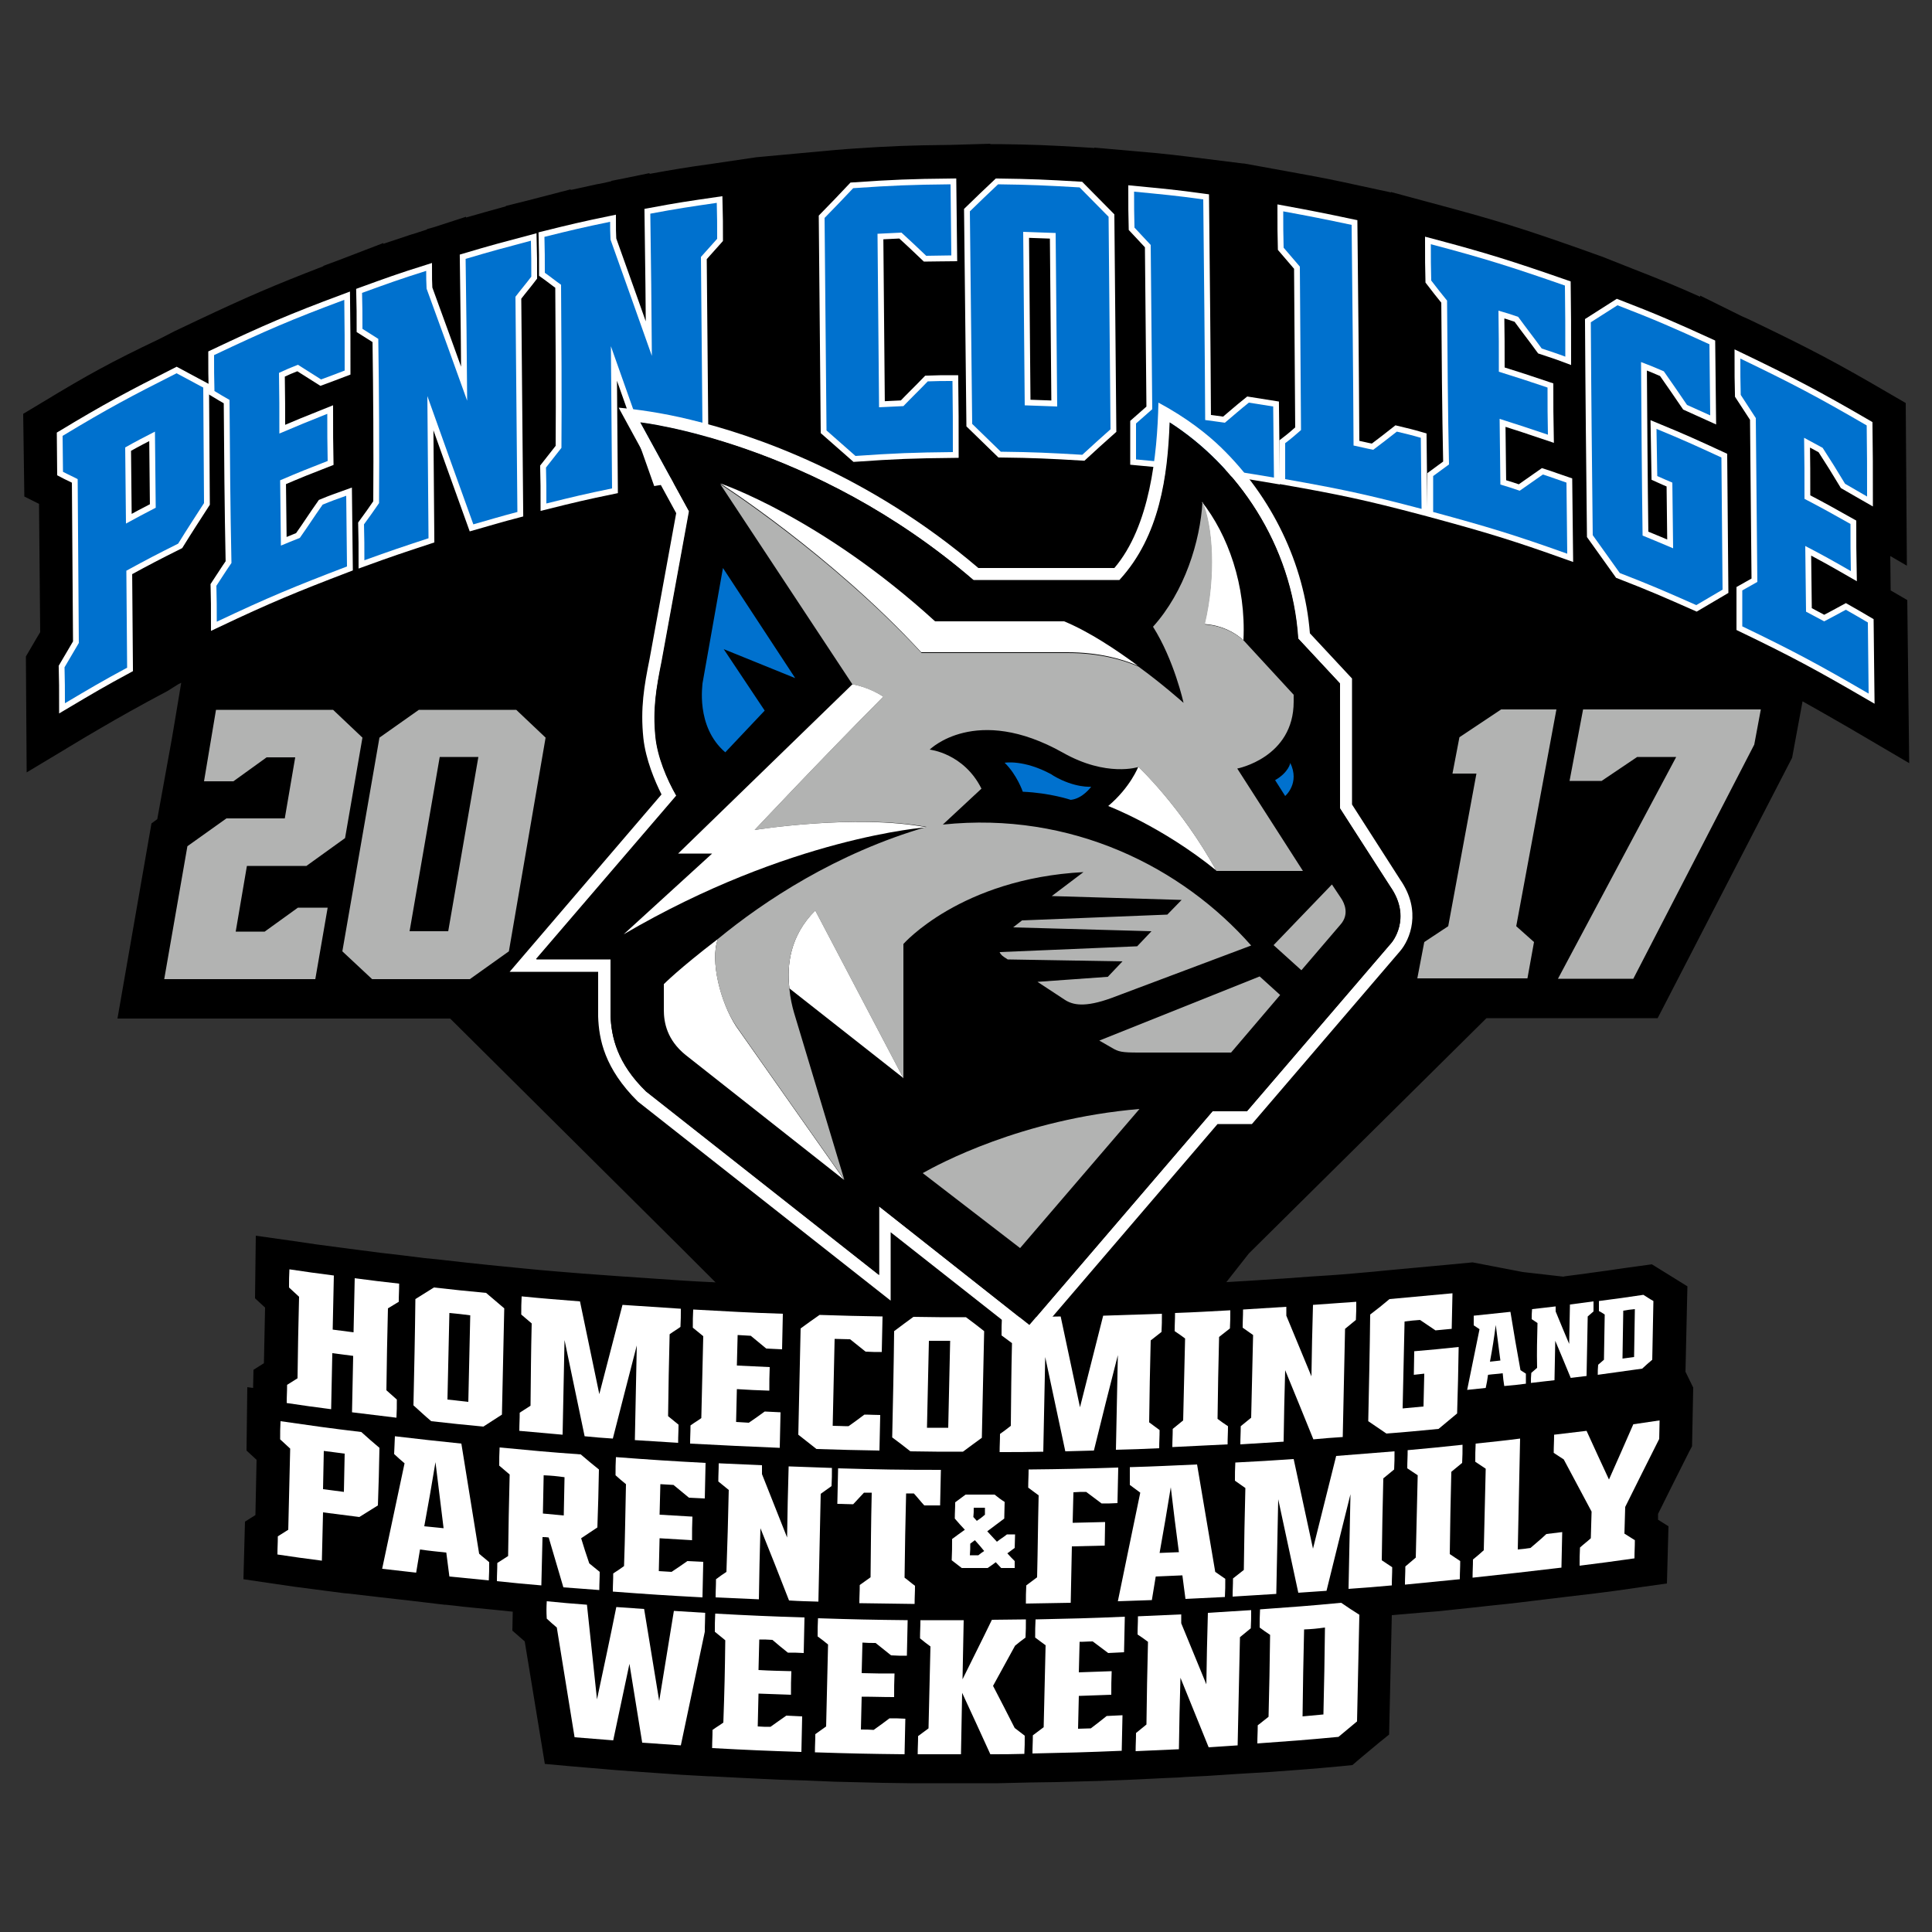 <?xml version="1.0" encoding="utf-8"?>
<!-- Generator: Adobe Illustrator 19.2.1, SVG Export Plug-In . SVG Version: 6.00 Build 0)  -->
<svg version="1.1" id="Layer_1" xmlns="http://www.w3.org/2000/svg" xmlns:xlink="http://www.w3.org/1999/xlink" x="0px" y="0px"
	 viewBox="0 0 500 500" style="enable-background:new 0 0 500 500;" xml:space="preserve">
<rect x="0" y="0" width="500" height="500" fill="#333333" stroke="none"/>
<style type="text/css">
	.st0{stroke:#FFFFFF;stroke-width:3;stroke-miterlimit:10;}
	.st1{fill:#0071CE;}
	.st2{fill:#FFFFFF;}
	.st3{fill:#B2B3B2;}
</style>
<path d="M323.2,324.4l61.5-60.9h1.6h17.7h25l34.8-67.4l2.7-14.6c3.6,2,7.4,4.2,12.1,6.9l15.5,9.1l-0.5-42.2l-4.3-2.5l-0.1-8.9
	l4.3,2.5l-0.3-42.1l-5-2.9c-13-7.6-19.9-11.2-33.4-17.7l-2.3-1.1l0,0l-1.8-0.8L440,76.5l0,0.3c-5.8-2.6-10.4-4.5-17.6-7.3l-4.8-1.9
	l-2.5-1l-6.7-2.4c-13.9-4.9-21.2-7.2-35.4-11l-13-3.5l0,0.1l-7.9-1.7c-7.2-1.6-10.9-2.3-18.1-3.6l-12.1-2.2l-0.3,0l-8.8-1.1
	c-7.2-0.9-11-1.4-18.3-2l-11.3-1l0,0.1l-3.1-0.2c-8.5-0.5-13-0.7-21.5-0.8l-2.3,0l0-0.1L246,37.5c-10.3,0.1-15.6,0.3-25.8,1
	l-3.9,0.3l-20.6,1.9l-11.5,1.7c-6.5,0.9-10.1,1.5-16.1,2.6l0-0.2l-6.8,1.4l-3.1,0.6l0,0.1l-2.2,0.5c-0.6,0.1-1.1,0.2-1.6,0.3
	l-6.4,1.4c-0.1,0-0.2,0-0.3,0.1l0-0.2l-10.8,2.8l-6,1.5l0,0.1c-3.6,1-6.5,1.8-10.3,2.9l0-0.2l-8,2.6l-2.1,0.6l0,0.1l-3.1,1
	c-0.3,0.1-0.5,0.2-0.7,0.2l-6.3,2.1c-0.4,0.1-0.8,0.3-1.2,0.4l0-0.2l-11.2,4.3l-4.3,1.6l0,0.1c-12.7,4.9-19.7,7.9-32.6,14l-5.9,2.8
	l0,0l-3.9,2C28.9,93.6,22.7,97,11,104.1l-5,3l0.3,21.4l3.8,1.9l0.3,33.2c-0.7,1.2-1.4,2.3-2.3,3.9l-1.4,2.4l0.2,30l15.3-9.2
	c6.3-3.7,9.4-5.5,15.8-9l5.4-2.9l2.7-1.7l0.8-0.4l-1.6,9.6l-0.9,5.3L40.7,212l-1.5,1.1l-8.8,50.5h59.8h2.1h24.2l59.4,59l83.3,83.3
	L323.2,324.4z"/>
<path d="M436.2,355l0.5-22.1l-9.2-5.7l-3.6,0.5c-4.6,0.6-6.8,1-11.4,1.6l-0.8,0.1l-0.6,0.1c-2.4,0.3-3.6,0.5-6.1,0.8l-0.4,0.1
	l-10.5-1.2l-13-2.5l-6.3,0.6c-6.5,0.6-9.7,0.9-16.2,1.5l-3,0.3l0,0l-5.7,0.5c-4.4,0.4-6.7,0.5-11.1,0.8l-6.8,0.5c-0.1,0-0.1,0-0.2,0
	l-7.6,0.5c-1,0.1-2.1,0.1-3.3,0.2l-1.6,0.1l-1.7,0.1c-5.2,0.3-7.9,0.4-12.7,0.6l-1.8,0.1l-1.4,0.1l-1.6,0.1c-6.1,0.2-9,0.3-15,0.5
	l-5.4,0.1l-5.5,0.1c-6,0.1-9,0.2-15,0.2l-5.9,0l0,0l-3.3,0c-5.4,0-8.1,0-13.5-0.1l-3.2,0l0,0l-4.8-0.1c-6.5-0.1-9.7-0.2-16.2-0.4
	l-3.3-0.1l0,0l-6.2-0.2c-9.2-0.4-13.8-0.6-23-1.1l-1.6-0.1l-1.6-0.1c-1.1-0.1-2.1-0.1-3-0.2l-13.2-0.9l-9.6-0.7c-6-0.5-9-0.7-15-1.3
	l-6.1-0.6l0,0l-3-0.3c-4.9-0.5-7.5-0.8-11.9-1.3l-1.8-0.2l-3.1-0.3l0,0l-5.6-0.7c-4.6-0.5-6.8-0.8-11.4-1.4l-5.4-0.7
	c-4.6-0.6-6.8-0.9-11.4-1.6l-9.9-1.4L66,336l2.6,2.4l-0.3,14.4l-2.7,1.7l-0.1,4.7L64,359l-0.2,16.4l2.6,2.4l-0.3,14.3l-2.7,1.7
	L63,408.7l7.4,1.1c4.6,0.7,6.9,1,11.6,1.6l6.9,0.9l0,0l1.1,0.1l1.8,0.2l0,0l6,0.7c3.5,0.4,5.3,0.6,8.8,1l8.4,1l0,0l0.3,0
	c1.7,0.2,3.1,0.3,4.4,0.5l0,0l7.1,0.7l5.9,0.6l-0.1,4.9l3.2,2.8l5.2,31.7l6.6,0.6l11.8,1l5.4,0.4l11.4,0.8l3.5,0.2l3.6,0.2l0,0
	l0.5,0c7.4,0.4,11.9,0.6,18.2,0.9l0,0l6.8,0.2l7.2,0.3l0,0c4.5,0.1,8.1,0.2,12.5,0.3l0,0l7.2,0.1l4.1,0l5.3,0c0.1,0,0.3,0,0.4,0
	l4.8,0l0,0l6.7,0l0,0c0.4,0,0.8,0,1.2,0l0,0l8.5-0.2l6.8-0.1l0,0c3.9-0.1,7.2-0.2,11.2-0.3l0,0l7.6-0.3l6.4-0.3l0,0
	c2-0.1,3.9-0.2,6.6-0.3l1.2-0.1l0,0l6-0.3l7.6-0.5l3.3-0.2l5.1-0.3l0,0c6.8-0.5,11.1-0.8,18.5-1.5l3-0.3l2.1-1.8
	c1.9-1.6,2.9-2.4,4.8-4l2.6-2.1l0.7-30.9l2.3-0.2l5.9-0.5l0,0c1.3-0.1,2.5-0.2,3.7-0.3l0,0l8.5-0.9l5.5-0.6l0,0
	c5.1-0.5,9-1,13.9-1.6l0,0l7.5-0.9l5.1-0.6l0,0c4.1-0.5,7-0.9,11.7-1.6l7.1-1l0.4-14.8l-2.7-1.7l0-1.5c3.1-6.2,4.8-9.7,8.1-16.2
	l0.7-1.3l0.3-15.2L436.2,355z"/>
<g>
	<g>
		<path class="st0" d="M20.1,124c-1.5-0.8-2.3-1.1-3.8-1.9c0-3.7-0.1-5.6-0.1-9.3c11.6-7,17.6-10.2,29.5-16.2
			c2.8,1.5,4.1,2.2,6.9,3.7c0.1,12,0.1,17.9,0.2,29.9c-2.7,4.2-4.1,6.3-6.7,10.5c-5.4,2.7-8.1,4.1-13.4,7c0.1,10,0.1,15,0.2,25.1
			c-6.5,3.5-9.7,5.4-16.1,9.2c0-3.7,0-5.6-0.1-9.3c1.5-2.5,2.2-3.8,3.7-6.3C20.3,152.2,20.2,138.1,20.1,124z M32.4,115.8
			c0.1,7.9,0.1,11.8,0.2,19.7c3.1-1.7,4.6-2.5,7.7-4.1c-0.1-7.9-0.1-11.8-0.2-19.7C37,113.3,35.4,114.1,32.4,115.8z"/>
		<path class="st0" d="M59.4,103.5c-1.6-0.9-2.4-1.4-3.9-2.3c-0.1-3.7-0.1-5.6-0.1-9.3c13.3-6.3,20-9.2,33.7-14.3
			c0.1,7.3,0.1,11,0.1,18.3c-2.4,0.9-3.6,1.4-6.1,2.3c-2.4-1.5-3.6-2.3-6-3.8c-2,0.8-3,1.2-4.9,2.1c0.1,6.3,0.1,9.4,0.1,15.7
			c4.9-2.1,7.4-3.1,12.4-5.1c0,4.9,0,7.3,0.1,12.2c-4.9,1.9-7.4,2.9-12.3,5c0.1,6.8,0.1,10.1,0.2,16.9c1.9-0.8,2.9-1.2,4.9-2
			c2.4-3.4,3.5-5.2,5.9-8.6c2.4-1,3.6-1.4,6.1-2.3c0.1,7.3,0.1,11,0.2,18.3c-13.6,5.2-20.4,8-33.7,14.3c0-3.7,0-5.6-0.1-9.3
			c1.6-2.4,2.3-3.6,3.9-5.9C59.6,131.6,59.5,117.5,59.4,103.5z"/>
		<path class="st0" d="M97.9,87.7c-1.7-1.1-2.5-1.6-4.1-2.6c0-3.7,0-5.6-0.1-9.3c6.6-2.4,9.9-3.6,16.6-5.7c0,1.8,0,2.7,0.1,4.6
			c4.2,11.5,6.3,17.3,10.5,29c-0.1-14.7-0.2-22-0.4-36.7c6.7-2,10.1-2.9,16.9-4.7c0.1,3.7,0.1,5.6,0.1,9.3c-1.6,2.1-2.5,3.1-4.1,5.2
			c0.2,18.6,0.3,37.2,0.5,55.7c-4.6,1.2-6.8,1.9-11.4,3.2c-4.8-13.3-7.2-20-11.9-33.2c0.1,14.7,0.2,22.1,0.3,36.8
			c-6.7,2.2-10,3.3-16.6,5.7c0-3.7,0-5.6-0.1-9.3c1.6-2.2,2.4-3.3,3.9-5.5C98.2,115.9,98.1,101.8,97.9,87.7z"/>
		<path class="st0" d="M145.2,73.7c-1.7-1.2-2.5-1.9-4.2-3.1c0-3.7,0-5.6-0.1-9.3c6.8-1.7,10.2-2.5,17-3.9c0,1.8,0,2.7,0.1,4.6
			c4.3,12,6.4,18,10.7,30.1c-0.1-14.7-0.2-22.1-0.4-36.8c6.9-1.3,10.3-1.8,17.2-2.8c0.1,3.7,0.1,5.6,0.1,9.3
			c-1.7,1.9-2.5,2.8-4.2,4.7c0.2,18.6,0.3,37.2,0.5,55.7c-4.6,0.7-7,1.1-11.6,1.9c-4.9-13.8-7.3-20.7-12.2-34.5
			c0.1,14.7,0.2,22.1,0.3,36.8c-6.8,1.4-10.2,2.2-17,3.9c0-3.7,0-5.6-0.1-9.3c1.6-2,2.4-3.1,4-5.1
			C145.4,101.9,145.3,87.8,145.2,73.7z"/>
		<path class="st0" d="M220.8,48.7c10.1-0.7,15.1-0.9,25.2-1c0.1,7.3,0.1,11,0.2,18.4c-2.6,0-3.9,0.1-6.5,0.1
			c-2.5-2.4-3.8-3.6-6.4-6c-2.5,0.1-3.7,0.2-6.2,0.3c0.1,15,0.3,29.9,0.4,44.9c2.5-0.1,3.8-0.2,6.3-0.3c2.5-2.6,3.8-3.8,6.3-6.4
			c2.6-0.1,3.8-0.1,6.4-0.1c0.1,7.3,0.1,11,0.1,18.4c-10.1,0.1-15.2,0.3-25.2,1c-3-2.6-4.5-4-7.5-6.6c-0.2-18.3-0.3-36.7-0.5-55
			C216.4,53.3,217.9,51.8,220.8,48.7z"/>
		<path class="st0" d="M258.3,47.7c8.4,0.1,12.6,0.3,21.1,0.8c3,3,4.5,4.6,7.5,7.6c0.2,18.3,0.3,36.7,0.5,55
			c-2.9,2.6-4.4,3.9-7.3,6.6c-8.4-0.5-12.6-0.7-21.1-0.8c-3-2.9-4.4-4.3-7.4-7.2c-0.2-18.3-0.4-36.7-0.6-55
			C253.9,51.9,255.3,50.5,258.3,47.7z M264.8,60c0.1,15,0.3,29.9,0.4,44.9c3.4,0.1,5.1,0.2,8.4,0.3c-0.1-15-0.3-29.9-0.4-44.9
			C269.8,60.2,268.1,60.1,264.8,60z"/>
		<path class="st0" d="M297.8,63.4c-1.7-1.8-2.5-2.7-4.2-4.5c-0.1-3.7-0.1-5.6-0.1-9.3c7.2,0.7,10.7,1,17.9,2
			c0.2,19,0.4,38.1,0.5,57.1c2.1,0.3,3.1,0.4,5.1,0.7c2.5-2.1,3.7-3.2,6.2-5.2c2.5,0.4,3.8,0.6,6.3,1c0.1,7.4,0.1,11,0.2,18.4
			c-14.2-2.4-21.4-3.4-35.7-4.7c0-3.7,0-5.6,0-9.3c1.7-1.5,2.5-2.2,4.2-3.7C298.1,91.7,297.9,77.5,297.8,63.4z"/>
		<path class="st0" d="M336.4,69c-1.7-2-2.5-2.9-4.2-4.9c-0.1-3.7-0.1-5.6-0.1-9.4c7.1,1.3,10.6,2,17.7,3.5
			c0.2,19,0.4,38.1,0.5,57.1c2,0.4,3,0.7,5.1,1.1c2.5-1.9,3.7-2.8,6.1-4.7c2.5,0.6,3.8,0.9,6.2,1.6c0.1,7.4,0.1,11,0.2,18.4
			c-14-3.7-21.1-5.2-35.3-7.7c0-3.7,0-5.6,0-9.3c1.7-1.3,2.5-2,4.1-3.4C336.6,97.2,336.5,83.1,336.4,69z"/>
		<path class="st0" d="M374.5,77.8c-1.7-2.1-2.5-3.1-4.1-5.2c-0.1-3.7-0.1-5.6-0.1-9.4c14,3.7,20.9,5.9,34.7,10.7
			c0.1,7.3,0.1,11,0.1,18.4c-2.4-0.9-3.7-1.3-6.1-2.1c-2.4-3.3-3.7-4.9-6.1-8.2c-2-0.7-3-1-5.1-1.6c0.1,6.3,0.1,9.5,0.1,15.8
			c5.1,1.6,7.6,2.4,12.6,4.1c0,4.9,0,7.3,0.1,12.2c-5-1.7-7.5-2.5-12.5-4.1c0.1,6.8,0.1,10.2,0.2,17c2,0.6,3,0.9,5,1.6
			c2.4-1.7,3.6-2.5,6-4.2c2.5,0.8,3.7,1.3,6.1,2.1c0.1,7.4,0.1,11,0.2,18.4c-13.7-4.9-20.7-7-34.7-10.8c0-3.7,0-5.6,0-9.3
			c1.6-1.2,2.5-1.8,4.1-3C374.7,106,374.6,91.9,374.5,77.8z"/>
		<path class="st0" d="M418.6,79c9.6,3.7,14.4,5.8,23.8,10.1c0.1,7.4,0.1,11,0.2,18.4c-2.4-1.1-3.6-1.6-6-2.7
			c-2.4-3.5-3.6-5.3-6-8.7c-2.3-1-3.5-1.5-5.9-2.4c0.1,15,0.2,29.9,0.4,44.9c3.2,1.3,4.8,2,7.9,3.3c-0.1-6.8-0.1-10.2-0.2-17
			c-1.6-0.7-2.4-1-3.9-1.7c-0.1-4.9-0.1-7.3-0.2-12.2c6.8,2.8,10.1,4.3,16.8,7.4c0.1,13.7,0.2,20.5,0.3,34.2c-2.7,1.6-4.1,2.4-6.8,4
			c-7.9-3.5-11.8-5.2-19.8-8.3c-2.8-3.9-4.2-5.9-7-9.8c-0.2-18.4-0.4-36.7-0.5-55.1C414.4,81.7,415.8,80.8,418.6,79z"/>
		<path class="st0" d="M454.4,108.2c-1.6-2.4-2.3-3.6-3.9-6c-0.1-3.7-0.1-5.6-0.1-9.4c13.3,6.4,19.8,9.8,32.7,17.3
			c0.1,7.4,0.1,11,0.1,18.4c-2.3-1.3-3.4-2-5.7-3.3c-2.3-3.8-3.4-5.6-5.8-9.3c-1.9-1-2.9-1.6-4.8-2.6c0.1,6.3,0.1,9.5,0.1,15.8
			c4.8,2.5,7.1,3.8,11.9,6.5c0,4.9,0,7.3,0.1,12.2c-4.7-2.7-7-4-11.8-6.5c0.1,6.8,0.1,10.2,0.2,17c1.9,1,2.8,1.5,4.7,2.5
			c2.3-1.2,3.4-1.8,5.6-3c2.3,1.3,3.5,2,5.7,3.3c0.1,7.4,0.1,11.1,0.2,18.4c-12.9-7.5-19.4-11-32.7-17.4c0-3.7,0-5.6,0-9.3
			c1.6-0.9,2.3-1.3,3.9-2.2C454.7,136.5,454.5,122.4,454.4,108.2z"/>
	</g>
</g>
<g>
	<g>
		<path class="st1" d="M20.1,124c-1.5-0.8-2.3-1.1-3.8-1.9c0-3.7-0.1-5.6-0.1-9.3c11.6-7,17.6-10.2,29.5-16.2
			c2.8,1.5,4.1,2.2,6.9,3.7c0.1,12,0.1,17.9,0.2,29.9c-2.7,4.2-4.1,6.3-6.7,10.5c-5.4,2.7-8.1,4.1-13.4,7c0.1,10,0.1,15,0.2,25.1
			c-6.5,3.5-9.7,5.4-16.1,9.2c0-3.7,0-5.6-0.1-9.3c1.5-2.5,2.2-3.8,3.7-6.3C20.3,152.2,20.2,138.1,20.1,124z M32.4,115.8
			c0.1,7.9,0.1,11.8,0.2,19.7c3.1-1.7,4.6-2.5,7.7-4.1c-0.1-7.9-0.1-11.8-0.2-19.7C37,113.3,35.4,114.1,32.4,115.8z"/>
		<path class="st1" d="M59.4,103.5c-1.6-0.9-2.4-1.4-3.9-2.3c-0.1-3.7-0.1-5.6-0.1-9.3c13.3-6.3,20-9.2,33.7-14.3
			c0.1,7.3,0.1,11,0.1,18.3c-2.4,0.9-3.6,1.4-6.1,2.3c-2.4-1.5-3.6-2.3-6-3.8c-2,0.8-3,1.2-4.9,2.1c0.1,6.3,0.1,9.4,0.1,15.7
			c4.9-2.1,7.4-3.1,12.4-5.1c0,4.9,0,7.3,0.1,12.2c-4.9,1.9-7.4,2.9-12.3,5c0.1,6.8,0.1,10.1,0.2,16.9c1.9-0.8,2.9-1.2,4.9-2
			c2.4-3.4,3.5-5.2,5.9-8.6c2.4-1,3.6-1.4,6.1-2.3c0.1,7.3,0.1,11,0.2,18.3c-13.6,5.2-20.4,8-33.7,14.3c0-3.7,0-5.6-0.1-9.3
			c1.6-2.4,2.3-3.6,3.9-5.9C59.6,131.6,59.5,117.5,59.4,103.5z"/>
		<path class="st1" d="M97.9,87.7c-1.7-1.1-2.5-1.6-4.1-2.6c0-3.7,0-5.6-0.1-9.3c6.6-2.4,9.9-3.6,16.6-5.7c0,1.8,0,2.7,0.1,4.6
			c4.2,11.5,6.3,17.3,10.5,29c-0.1-14.7-0.2-22-0.4-36.7c6.7-2,10.1-2.9,16.9-4.7c0.1,3.7,0.1,5.6,0.1,9.3c-1.6,2.1-2.5,3.1-4.1,5.2
			c0.2,18.6,0.3,37.2,0.5,55.7c-4.6,1.2-6.8,1.9-11.4,3.2c-4.8-13.3-7.2-20-11.9-33.2c0.1,14.7,0.2,22.1,0.3,36.8
			c-6.7,2.2-10,3.3-16.6,5.7c0-3.7,0-5.6-0.1-9.3c1.6-2.2,2.4-3.3,3.9-5.5C98.2,115.9,98.1,101.8,97.9,87.7z"/>
		<path class="st1" d="M145.2,73.7c-1.7-1.2-2.5-1.9-4.2-3.1c0-3.7,0-5.6-0.1-9.3c6.8-1.7,10.2-2.5,17-3.9c0,1.8,0,2.7,0.1,4.6
			c4.3,12,6.4,18,10.7,30.1c-0.1-14.7-0.2-22.1-0.4-36.8c6.9-1.3,10.3-1.8,17.2-2.8c0.1,3.7,0.1,5.6,0.1,9.3
			c-1.7,1.9-2.5,2.8-4.2,4.7c0.2,18.6,0.3,37.2,0.5,55.7c-4.6,0.7-7,1.1-11.6,1.9c-4.9-13.8-7.3-20.7-12.2-34.5
			c0.1,14.7,0.2,22.1,0.3,36.8c-6.8,1.4-10.2,2.2-17,3.9c0-3.7,0-5.6-0.1-9.3c1.6-2,2.4-3.1,4-5.1
			C145.4,101.9,145.3,87.8,145.2,73.7z"/>
		<path class="st1" d="M220.8,48.7c10.1-0.7,15.1-0.9,25.2-1c0.1,7.3,0.1,11,0.2,18.4c-2.6,0-3.9,0.1-6.5,0.1
			c-2.5-2.4-3.8-3.6-6.4-6c-2.5,0.1-3.7,0.2-6.2,0.3c0.1,15,0.3,29.9,0.4,44.9c2.5-0.1,3.8-0.2,6.3-0.3c2.5-2.6,3.8-3.8,6.3-6.4
			c2.6-0.1,3.8-0.1,6.4-0.1c0.1,7.3,0.1,11,0.1,18.4c-10.1,0.1-15.2,0.3-25.2,1c-3-2.6-4.5-4-7.5-6.6c-0.2-18.3-0.3-36.7-0.5-55
			C216.4,53.3,217.9,51.8,220.8,48.7z"/>
		<path class="st1" d="M258.3,47.7c8.4,0.1,12.6,0.3,21.1,0.8c3,3,4.5,4.6,7.5,7.6c0.2,18.3,0.3,36.7,0.5,55
			c-2.9,2.6-4.4,3.9-7.3,6.6c-8.4-0.5-12.6-0.7-21.1-0.8c-3-2.9-4.4-4.3-7.4-7.2c-0.2-18.3-0.4-36.7-0.6-55
			C253.9,51.9,255.3,50.5,258.3,47.7z M264.8,60c0.1,15,0.3,29.9,0.4,44.9c3.4,0.1,5.1,0.2,8.4,0.3c-0.1-15-0.3-29.9-0.4-44.9
			C269.8,60.2,268.1,60.1,264.8,60z"/>
		<path class="st1" d="M297.8,63.4c-1.7-1.8-2.5-2.7-4.2-4.5c-0.1-3.7-0.1-5.6-0.1-9.3c7.2,0.7,10.7,1,17.9,2
			c0.2,19,0.4,38.1,0.5,57.1c2.1,0.3,3.1,0.4,5.1,0.7c2.5-2.1,3.7-3.2,6.2-5.2c2.5,0.4,3.8,0.6,6.3,1c0.1,7.4,0.1,11,0.2,18.4
			c-14.2-2.4-21.4-3.4-35.7-4.7c0-3.7,0-5.6,0-9.3c1.7-1.5,2.5-2.2,4.2-3.7C298.1,91.7,297.9,77.5,297.8,63.4z"/>
		<path class="st1" d="M336.4,69c-1.7-2-2.5-2.9-4.2-4.9c-0.1-3.7-0.1-5.6-0.1-9.4c7.1,1.3,10.6,2,17.7,3.5
			c0.2,19,0.4,38.1,0.5,57.1c2,0.4,3,0.7,5.1,1.1c2.5-1.9,3.7-2.8,6.1-4.7c2.5,0.6,3.8,0.9,6.2,1.6c0.1,7.4,0.1,11,0.2,18.4
			c-14-3.7-21.1-5.2-35.3-7.7c0-3.7,0-5.6,0-9.3c1.7-1.3,2.5-2,4.1-3.4C336.6,97.2,336.5,83.1,336.4,69z"/>
		<path class="st1" d="M374.5,77.8c-1.7-2.1-2.5-3.1-4.1-5.2c-0.1-3.7-0.1-5.6-0.1-9.4c14,3.7,20.9,5.9,34.7,10.7
			c0.1,7.3,0.1,11,0.1,18.4c-2.4-0.9-3.7-1.3-6.1-2.1c-2.4-3.3-3.7-4.9-6.1-8.2c-2-0.7-3-1-5.1-1.6c0.1,6.3,0.1,9.5,0.1,15.8
			c5.1,1.6,7.6,2.4,12.6,4.1c0,4.9,0,7.3,0.1,12.2c-5-1.7-7.5-2.5-12.5-4.1c0.1,6.8,0.1,10.2,0.2,17c2,0.6,3,0.9,5,1.6
			c2.4-1.7,3.6-2.5,6-4.2c2.5,0.8,3.7,1.3,6.1,2.1c0.1,7.4,0.1,11,0.2,18.4c-13.7-4.9-20.7-7-34.7-10.8c0-3.7,0-5.6,0-9.3
			c1.6-1.2,2.5-1.8,4.1-3C374.7,106,374.6,91.9,374.5,77.8z"/>
		<path class="st1" d="M418.6,79c9.6,3.7,14.4,5.8,23.8,10.1c0.1,7.4,0.1,11,0.2,18.4c-2.4-1.1-3.6-1.6-6-2.7
			c-2.4-3.5-3.6-5.3-6-8.7c-2.3-1-3.5-1.5-5.9-2.4c0.1,15,0.2,29.9,0.4,44.9c3.2,1.3,4.8,2,7.9,3.3c-0.1-6.8-0.1-10.2-0.2-17
			c-1.6-0.7-2.4-1-3.9-1.7c-0.1-4.9-0.1-7.3-0.2-12.2c6.8,2.8,10.1,4.3,16.8,7.4c0.1,13.7,0.2,20.5,0.3,34.2c-2.7,1.6-4.1,2.4-6.8,4
			c-7.9-3.5-11.8-5.2-19.8-8.3c-2.8-3.9-4.2-5.9-7-9.8c-0.2-18.4-0.4-36.7-0.5-55.1C414.4,81.7,415.8,80.8,418.6,79z"/>
		<path class="st1" d="M454.4,108.2c-1.6-2.4-2.3-3.6-3.9-6c-0.1-3.7-0.1-5.6-0.1-9.4c13.3,6.4,19.8,9.8,32.7,17.3
			c0.1,7.4,0.1,11,0.1,18.4c-2.3-1.3-3.4-2-5.7-3.3c-2.3-3.8-3.4-5.6-5.8-9.3c-1.9-1-2.9-1.6-4.8-2.6c0.1,6.3,0.1,9.5,0.1,15.8
			c4.8,2.5,7.1,3.8,11.9,6.5c0,4.9,0,7.3,0.1,12.2c-4.7-2.7-7-4-11.8-6.5c0.1,6.8,0.1,10.2,0.2,17c1.9,1,2.8,1.5,4.7,2.5
			c2.3-1.2,3.4-1.8,5.6-3c2.3,1.3,3.5,2,5.7,3.3c0.1,7.4,0.1,11.1,0.2,18.4c-12.9-7.5-19.4-11-32.7-17.4c0-3.7,0-5.6,0-9.3
			c1.6-0.9,2.3-1.3,3.9-2.2C454.7,136.5,454.5,122.4,454.4,108.2z"/>
	</g>
</g>
<g>
	<g>
		<path class="st2" d="M77.4,335.6c-1.1-1-1.6-1.5-2.6-2.4c0-1.9,0-2.8,0.1-4.7c4.6,0.7,6.9,1,11.5,1.6c-0.1,5.6-0.2,8.4-0.3,14
			c2.2,0.3,3.2,0.4,5.4,0.7c0.1-5.6,0.2-8.4,0.3-14c4.6,0.6,6.9,0.9,11.5,1.4c0,1.9-0.1,2.8-0.1,4.7c-1.1,0.7-1.7,1-2.8,1.7
			c-0.2,8.5-0.3,12.7-0.4,21.2c1.1,1,1.6,1.4,2.7,2.4c0,1.9,0,2.8-0.1,4.7c-4.6-0.6-6.9-0.8-11.5-1.4c0.1-5.8,0.2-8.7,0.3-14.6
			c-2.2-0.3-3.2-0.4-5.4-0.7c-0.1,5.8-0.2,8.7-0.3,14.5c-4.6-0.6-6.9-0.9-11.5-1.6c0-1.9,0.1-2.8,0.1-4.7c1.1-0.7,1.6-1,2.7-1.7
			C77.1,348.3,77.2,344,77.4,335.6z"/>
		<path class="st2" d="M112.3,333.2c5.4,0.6,8.1,0.9,13.5,1.4c1.9,1.6,2.8,2.4,4.7,4c-0.2,9.2-0.4,18.3-0.6,27.5
			c-1.9,1.2-2.9,1.9-4.8,3.1c-5.4-0.5-8.1-0.8-13.5-1.4c-1.9-1.6-2.8-2.5-4.6-4.1c0.2-9.2,0.4-18.3,0.5-27.5
			C109.4,335,110.4,334.4,112.3,333.2z M116.3,339.8c-0.2,9-0.3,13.5-0.5,22.4c2.2,0.2,3.3,0.4,5.4,0.6c0.2-9,0.3-13.5,0.5-22.4
			C119.5,340.1,118.4,340,116.3,339.8z"/>
		<path class="st2" d="M137.6,342.5c-1.1-0.9-1.6-1.4-2.7-2.3c0-1.9,0-2.8,0.1-4.7c6,0.6,9,0.8,15.1,1.3c1.7,8,3.3,16,5,24
			c2-7.7,4-15.4,6-23.1c6,0.4,9.1,0.6,15.1,1c0,1.9,0,2.8-0.1,4.7c-1.1,0.8-1.7,1.1-2.8,1.9c-0.2,8.5-0.3,12.7-0.4,21.2
			c1.1,0.9,1.6,1.3,2.7,2.2c0,1.9-0.1,2.8-0.1,4.7c-4.5-0.3-6.7-0.4-11.2-0.7c0.2-8.2,0.3-16.3,0.5-24.5c-2.1,8-4.1,16-6.2,24.1
			c-2.9-0.2-4.4-0.3-7.3-0.6c-1.7-8.3-3.5-16.6-5.2-24.9c-0.2,8.2-0.3,16.3-0.5,24.5c-4.5-0.4-6.7-0.6-11.2-1c0-1.9,0.1-2.8,0.1-4.7
			c1.1-0.7,1.7-1.1,2.8-1.8C137.4,355.2,137.4,351,137.6,342.5z"/>
		<path class="st2" d="M182,345.8c-1.1-0.9-1.6-1.3-2.7-2.2c0-1.9,0-2.8,0.1-4.7c9.3,0.5,13.9,0.8,23.2,1.1
			c-0.1,3.7-0.1,5.5-0.2,9.2c-1.7-0.1-2.5-0.1-4.1-0.2c-1.6-1.3-2.4-2-4-3.3c-1.4-0.1-2-0.1-3.4-0.2c-0.1,3.2-0.1,4.7-0.2,7.9
			c3.4,0.2,5.1,0.2,8.5,0.4c-0.1,2.4-0.1,3.7-0.1,6.1c-3.4-0.1-5.1-0.2-8.4-0.4c-0.1,3.4-0.1,5.1-0.2,8.5c1.3,0.1,2,0.1,3.3,0.2
			c1.7-1.2,2.5-1.7,4.1-2.9c1.7,0.1,2.5,0.1,4.1,0.2c-0.1,3.7-0.1,5.5-0.2,9.2c-9.3-0.4-13.9-0.6-23.2-1.1c0-1.9,0.1-2.8,0.1-4.7
			c1.1-0.8,1.7-1.1,2.8-1.9C181.7,358.5,181.8,354.2,182,345.8z"/>
		<path class="st2" d="M212.1,340.3c6.5,0.2,9.8,0.3,16.3,0.4c-0.1,3.7-0.1,5.5-0.2,9.2c-1.7,0-2.5,0-4.2-0.1
			c-1.6-1.3-2.4-1.9-4-3.2c-1.6,0-2.4-0.1-4-0.1c-0.2,9-0.3,13.5-0.5,22.5c1.6,0,2.4,0.1,4.1,0.1c1.7-1.2,2.5-1.8,4.1-3
			c1.7,0,2.5,0.1,4.1,0.1c-0.1,3.7-0.1,5.5-0.2,9.2c-6.5-0.1-9.8-0.2-16.3-0.4c-1.9-1.5-2.8-2.2-4.7-3.7c0.2-9.2,0.4-18.4,0.6-27.5
			C209.1,342.4,210.1,341.7,212.1,340.3z"/>
		<path class="st2" d="M236.4,340.8c5.4,0.1,8.2,0.1,13.6,0.1c1.9,1.4,2.8,2.1,4.7,3.6c-0.2,9.2-0.4,18.4-0.6,27.6
			c-1.9,1.4-2.9,2.1-4.9,3.6c-5.4,0-8.2,0-13.6-0.1c-1.9-1.5-2.8-2.2-4.7-3.6c0.2-9.2,0.4-18.4,0.5-27.5
			C233.5,342.9,234.5,342.2,236.4,340.8z M240.4,347c-0.2,9-0.3,13.5-0.5,22.5c2.2,0,3.3,0,5.5,0c0.2-9,0.3-13.5,0.5-22.5
			C243.7,347,242.6,347,240.4,347z"/>
		<path class="st2" d="M261.9,347.6c-1.1-0.8-1.6-1.2-2.7-2c0-1.9,0-2.8,0.1-4.7c6.1,0,9.1-0.1,15.2-0.2c1.7,7.8,3.3,15.7,5,23.5
			c2-7.9,4-15.8,6-23.7c6.1-0.2,9.1-0.3,15.2-0.5c0,1.9,0,2.8-0.1,4.7c-1.1,0.9-1.7,1.3-2.8,2.2c-0.2,8.5-0.3,12.7-0.4,21.2
			c1.1,0.8,1.6,1.2,2.7,2c0,1.9-0.1,2.8-0.1,4.7c-4.5,0.2-6.7,0.3-11.2,0.4c0.2-8.2,0.3-16.3,0.5-24.5c-2.1,8.2-4.2,16.5-6.2,24.7
			c-2.9,0.1-4.4,0.1-7.4,0.2c-1.7-8.1-3.5-16.3-5.2-24.4c-0.2,8.2-0.3,16.3-0.5,24.5c-4.5,0.1-6.8,0.1-11.3,0.1
			c0-1.9,0.1-2.8,0.1-4.7c1.1-0.8,1.7-1.2,2.8-2.1C261.7,360.4,261.7,356.1,261.9,347.6z"/>
		<path class="st2" d="M306.7,346.4c-1.1-0.8-1.6-1.2-2.7-1.9c0-1.9,0.1-2.8,0.1-4.7c5.7-0.2,8.6-0.4,14.3-0.7c0,1.9,0,2.8-0.1,4.7
			c-1.1,0.9-1.7,1.3-2.8,2.2c-0.2,8.5-0.3,12.7-0.4,21.2c1.1,0.8,1.6,1.2,2.7,1.9c0,1.9-0.1,2.8-0.1,4.7c-5.7,0.3-8.6,0.4-14.3,0.7
			c0-1.9,0.1-2.8,0.1-4.7c1.1-0.9,1.6-1.3,2.7-2.2C306.4,359.2,306.5,354.9,306.7,346.4z"/>
		<path class="st2" d="M324.3,345.5c-1.1-0.8-1.6-1.1-2.7-1.9c0-1.9,0.1-2.8,0.1-4.7c4.5-0.3,6.7-0.4,11.2-0.7c0,0.9,0,1.4,0,2.3
			c2.6,6.3,3.9,9.4,6.5,15.7c0.1-7.4,0.2-11.1,0.4-18.5c4.5-0.3,6.7-0.5,11.2-0.8c0,1.9,0,2.8-0.1,4.7c-1.1,0.9-1.7,1.4-2.8,2.3
			c-0.2,9.3-0.4,18.7-0.6,28c-3,0.2-4.5,0.3-7.6,0.6c-2.9-7.2-4.4-10.8-7.3-17.9c-0.2,7.4-0.3,11.1-0.4,18.5
			c-4.5,0.3-6.7,0.4-11.2,0.7c0-1.9,0.1-2.8,0.1-4.7c1.1-0.9,1.6-1.3,2.7-2.2C324,358.3,324.1,354,324.3,345.5z"/>
		<path class="st2" d="M359.6,336.2c6.5-0.6,9.8-0.9,16.3-1.5c-0.1,3.7-0.1,5.5-0.2,9.2c-1.7,0.2-2.5,0.2-4.2,0.4
			c-1.6-1.1-2.4-1.6-4-2.7c-1.6,0.1-2.4,0.2-4,0.4c-0.2,9-0.3,13.5-0.5,22.5c2.2-0.2,3.3-0.3,5.4-0.5c0.1-3.4,0.1-5.1,0.2-8.5
			c-1.1,0.1-1.6,0.2-2.7,0.3c0-2.4,0.1-3.7,0.1-6.1c4.6-0.4,6.9-0.6,11.5-1.1c-0.1,6.9-0.2,10.3-0.4,17.2c-1.9,1.6-2.9,2.4-4.8,4
			c-5.4,0.5-8.1,0.8-13.5,1.2c-1.9-1.3-2.8-1.9-4.7-3.2c0.2-9.2,0.4-18.4,0.5-27.6C356.7,338.6,357.7,337.8,359.6,336.2z"/>
		<path class="st2" d="M381.4,340.5c3.8-0.4,5.7-0.6,9.5-1c1,6.1,1.5,9.1,2.6,15.1c0.6,0.4,0.9,0.6,1.4,0.9c0,1,0,1.5,0,2.6
			c-2.2,0.3-3.3,0.4-5.6,0.6c-0.2-1.3-0.3-2-0.4-3.3c-1.5,0.2-2.3,0.2-3.8,0.4c-0.2,1.4-0.3,2.1-0.6,3.4c-1.9,0.2-2.9,0.3-4.8,0.5
			c1.3-6.3,1.9-9.4,3.2-15.7c-0.6-0.4-0.9-0.6-1.5-1C381.4,342,381.4,341.5,381.4,340.5z M385.6,352.4c1.1-0.1,1.7-0.2,2.7-0.3
			c-0.5-3.7-0.7-5.5-1.2-9.2C386.6,346.7,386.3,348.6,385.6,352.4z"/>
		<path class="st2" d="M397.9,342.4c-0.6-0.4-0.9-0.6-1.5-1c0-1,0-1.5,0.1-2.6c2.5-0.3,3.7-0.4,6.1-0.7c0,0.5,0,0.8,0,1.3
			c1.4,3.4,2.1,5.1,3.5,8.4c0.1-4.1,0.1-6.1,0.2-10.2c2.4-0.3,3.7-0.5,6.1-0.8c0,1,0,1.5,0,2.6c-0.6,0.5-0.9,0.8-1.5,1.3
			c-0.1,6.2-0.2,9.3-0.3,15.4c-1.7,0.2-2.5,0.3-4.1,0.5c-1.6-3.9-2.4-5.8-4-9.6c-0.1,4.1-0.1,6.1-0.2,10.2c-2.5,0.3-3.7,0.4-6.1,0.7
			c0-1,0-1.5,0.1-2.6c0.6-0.5,0.9-0.8,1.5-1.3C397.7,349.4,397.8,347.1,397.9,342.4z"/>
		<path class="st2" d="M415.1,351.9c0.1-4.7,0.1-7,0.2-11.7c-0.6-0.4-0.9-0.6-1.5-0.9c0-1,0-1.5,0-2.6c4.6-0.6,6.9-0.9,11.5-1.6
			c1,0.6,1.5,1,2.6,1.6c-0.1,6.1-0.2,9.1-0.3,15.2c-1.1,0.9-1.6,1.4-2.6,2.3c-4.6,0.6-6.9,1-11.5,1.6c0-1,0-1.5,0.1-2.6
			C414.2,352.7,414.5,352.4,415.1,351.9z M420.1,339.2c-0.1,5-0.1,7.4-0.2,12.4c1.2-0.2,1.8-0.2,3-0.4c0.1-5,0.1-7.4,0.2-12.4
			C421.9,338.9,421.3,339,420.1,339.2z"/>
	</g>
</g>
<g>
	<path class="st2" d="M362.4,227.7l-12.5-19.5v-32.6L339,163.9c-1.4-18-9.9-35.4-23-48.1c-3.5-3.4-8.9-7.7-16.2-11.6
		c-0.3,13.6-2.2,32-11.4,42.8h-35.2c-28.6-24.4-58.3-34.5-74.6-38.4c-7.3-1.8-14.1-2.7-18.5-3.1l14.9,27.3l-6.9,37.8
		c-1.4,6.9-2.4,12.7-1.6,20.4c0.6,5.6,3,11.2,4.7,14.6l-39.3,45.9h22.9l0,11.6c0.2,5.8,1.6,13.4,10.3,22l65.4,51.5v-17.7l36.2,28.5
		l48.4-56.5h8.9l38.3-44.7C364.9,243.2,368,235.8,362.4,227.7z M360.1,244l-37.4,43.6h-8.9l-47.4,55.3l-38.9-30.7V330l-60.3-47.5
		c-7.5-7.3-8.9-14-9.2-19.6v-14.6h-19.2l36.3-42.3c-2.4-4.3-4.9-10.2-5.4-15.3c-0.7-7.1,0.1-12.5,1.6-19.4l7.1-38.9l-12.6-23
		c0,0,44.7,5,86.2,40.8h37.8c10.5-11.4,12.5-27.2,13-40.8c17.3,11.1,31.6,31.4,33.2,55.9l10.8,11.6v32.3l13,20.3
		C365.5,237.7,360.1,244,360.1,244z"/>
	<path d="M346.7,209.1v-32.3l-10.8-11.6c-1.6-24.5-15.9-44.8-33.2-55.9c-0.5,13.7-2.5,29.4-13,40.8h-37.8
		c-41.5-35.8-86.2-40.8-86.2-40.8l12.6,23l-7.1,38.9c-1.4,7-2.3,12.3-1.6,19.4c0.5,5.2,2.9,11,5.4,15.3l-36.3,42.3H158v14.6
		c0.2,5.6,1.7,12.3,9.2,19.6l60.3,47.5v-17.7l38.9,30.7l47.4-55.3h8.9l37.4-43.6c0,0,5.5-6.3-0.3-14.6L346.7,209.1z M181.9,176.9
		l5.3-29.9l18.7,28.4l-18.5-7.5l10.6,15.9l-10.2,10.8C179.9,188,181.9,176.9,181.9,176.9z M233.7,244.2V279l-29.5-23.2
		c0.3,2.4,0.8,4.5,1.2,6.2l13,43.2l-41.1-32.4c-4.9-3.8-5.6-8.4-5.6-11.6v-6.7c0,0,3.9-3.9,14-11.7c11.8-9.8,30.5-22.2,54-29
		c0,0-35.4,2.5-78.4,27.7l22.9-20.9h-8.8l45.1-43.8c0,0,0,0,0,0v0l-34.2-51.8c0,0,26,8.6,55.6,35.7h33.3c6.4,2.7,13.4,7.3,19.1,11.5
		c6.1,4.4,11.7,9.4,11.7,9.4s-2.5-11-7.9-19.7c8.2-9.1,12.2-22.1,12.8-32.3c6.8,8.6,11.5,21.7,10.8,35.9l12.9,14l0,1.8h0
		c0,14.6-14.6,17.3-14.6,17.3l17,26.5h-22.4c-14.2-11.5-28-16.7-28-16.7c5.8-4.8,7.8-10.2,7.8-10.2s-8.2,2.6-19.5-3.7
		c-22.6-12.7-34.5-0.8-34.5-0.8s8.8,0.9,13.4,10.1l-10,9.3c33.4-3.5,62,11.1,79.8,31.3l-36.2,13.6c-6.8,2.5-10,1.8-12.1,0.4l-7-4.6
		l18.2-1.3l3.8-4l-29.7-0.5l-0.3-0.2c-0.9-0.7-1.4-1-1.8-1.7l35.6-1.5l3.7-3.9l-35.8-1l2.3-1.8l37.6-1.5l3.7-3.8l-33.6-1l8.1-6.4
		C248.5,227.2,233.7,244.2,233.7,244.2z M332.7,206l-2.6-4.1c3.5-2,4-4.5,4-4.5C336.6,202.7,332.7,206,332.7,206z M282.5,203.6
		c0,0-2.3,3.1-5.3,3.4c0,0-5.3-1.7-12.4-2.1c0,0-1.5-4.4-4.7-7.5c0,0,4.9-0.9,12.1,3c0,0,0.5,0.2,0.7,0.4
		C278.3,204,282.5,203.6,282.5,203.6z M264,323l-25.2-19.4c3.9-2.3,25.4-14,56.1-16.6L264,323z M318.6,272.3h-23.9
		c-4.4,0-5.2-0.2-6.9-1.2l-3.3-1.9l41.6-16.6l5.3,4.8L318.6,272.3z M346.9,239.3l-10.1,11.8l-7.2-6.5l15.1-15.7l2.4,3.6
		C347.9,233.8,349.3,236.6,346.9,239.3z"/>
	<path class="st3" d="M284.5,269.3l3.3,1.9c1.7,1,2.5,1.2,6.9,1.2h23.9l12.7-14.9l-5.3-4.8L284.5,269.3z"/>
	<path class="st3" d="M344.7,228.9l-15.1,15.7l7.2,6.5l10.1-11.8c2.4-2.7,1-5.6,0.2-6.8L344.7,228.9z"/>
	<path class="st2" d="M294.6,198.4c0,0-2,5.3-7.8,10.2c0,0,13.8,5.2,28,16.7C305.7,208.8,294.6,198.4,294.6,198.4z"/>
	<path class="st2" d="M311.7,161.5c6.4,0.4,10.1,4.2,10.1,4.2v0c0.7-14.2-4-27.3-10.8-35.9C313.8,135.5,314.7,149.1,311.7,161.5z"/>
	<path class="st2" d="M185.8,243c-10.2,7.8-14,11.7-14,11.7v6.7c0,3.2,0.8,7.7,5.6,11.6l41.1,32.4l-28-39.8
		C186.5,259.5,183.7,248.6,185.8,243z"/>
	<path class="st2" d="M204.3,255.8l29.5,23.2l-22.8-43.4C204.4,242.2,203.6,249.8,204.3,255.8z"/>
	<path class="st3" d="M272.2,231.9l33.6,1l-3.7,3.8l-37.6,1.5l-2.3,1.8l35.8,1l-3.7,3.9l-35.6,1.5c0.3,0.7,0.8,1.1,1.8,1.7l0.3,0.2
		l29.7,0.5l-3.8,4l-18.2,1.3l7,4.6c2.1,1.4,5.2,2.1,12.1-0.4l36.2-13.6c-17.8-20.2-46.4-34.8-79.8-31.3l10-9.3
		c-4.6-9.2-13.4-10.1-13.4-10.1s11.9-11.9,34.5,0.8c11.3,6.4,19.5,3.7,19.5,3.7s11.1,10.3,20.2,26.9h22.4l-17-26.5
		c0,0,14.6-2.8,14.6-17.3h0l0-1.8l-12.9-14v0c0,0-3.7-3.8-10.1-4.2c3-12.4,2.1-25.9-0.6-31.7c-0.6,10.2-4.6,23.2-12.8,32.3
		c5.5,8.7,7.9,19.7,7.9,19.7s-5.6-5-11.7-9.4c-3.9-1.7-10-3.5-18.3-3.5h-36.9h-0.9c-23.4-25.3-52.1-43.7-52.1-43.7l34.2,51.8v0
		c0.2,0,4.1,0.7,8,3.2c-16.6,16.7-33.3,34.5-33.3,34.5s26-4.2,44.5-0.8c-23.4,6.8-42.1,19.2-54,29c-2.1,5.6,0.6,16.5,4.7,22.5
		l28,39.8l-13-43.2c-0.5-1.7-1-3.9-1.2-6.2c-0.7-6,0.1-13.7,6.7-20.2l22.8,43.4v-34.8c0,0,14.8-16.9,46.6-18.6L272.2,231.9z"/>
	<path class="st2" d="M238.4,168.8h0.9h36.9c8.3,0,14.4,1.8,18.3,3.5c-5.7-4.2-12.6-8.8-19.1-11.5H242c-29.6-27-55.6-35.7-55.6-35.7
		S215.1,143.5,238.4,168.8z"/>
	<path class="st2" d="M195.3,214.8c0,0,16.7-17.8,33.3-34.5c-3.8-2.5-7.8-3.2-8-3.2c0,0,0,0,0,0l-45.1,43.8h8.8l-22.9,20.9
		c43-25.2,78.4-27.7,78.4-27.7C221.2,210.6,195.3,214.8,195.3,214.8z"/>
	<path class="st3" d="M264,323l30.9-36c-30.6,2.6-52.2,14.4-56.1,16.6L264,323z"/>
	<path class="st1" d="M272.1,200.4c-7.2-3.9-12.1-3-12.1-3c3.2,3.1,4.7,7.5,4.7,7.5c7.1,0.3,12.4,2.1,12.4,2.1
		c3.1-0.3,5.3-3.4,5.3-3.4s-4.2,0.4-9.7-2.8C272.5,200.7,272.1,200.4,272.1,200.4z"/>
	<path class="st1" d="M330,201.9l2.6,4.1c0,0,3.9-3.3,1.3-8.6C334,197.4,333.5,199.9,330,201.9z"/>
	<path class="st1" d="M187.7,194.7l10.2-10.8l-10.6-15.9l18.5,7.5L187.1,147l-5.3,29.9C181.9,176.9,179.9,188,187.7,194.7z"/>
</g>
<g>
	<path class="st3" d="M73.7,211.8l2.7-15.8H69l-8.6,6.2h-7.6l3.1-18.5h30.3l7.6,7.2l-4.5,26l-10,7.2H63.9l-2.9,17h7.5l8.6-6.2h7.7
		l-3.2,18.5H42.5l6-34.4l10.1-7.2H73.7z"/>
	<path class="st3" d="M108.4,183.7h25.2l7.6,7.2l-9.5,55.3l-10.1,7.2H96.3l-7.7-7.2l9.6-55.3L108.4,183.7z M113.8,195.9l-7.8,45.1
		H116l7.8-45.1H113.8z"/>
</g>
<g>
	<path class="st3" d="M382.1,200.2h-6.2l1.8-9.4l10.8-7.2h14.3l-10.4,56.1l4.6,4.1l-1.7,9.4h-28.5l1.8-9.4l6.2-4.1L382.1,200.2z"/>
	<path class="st3" d="M414.5,202.1h-8.3l3.5-18.5h46l-1.7,9.1l-31.3,60.6h-19.5l30.6-57.4h-10.1L414.5,202.1z"/>
</g>
<g>
	<g>
		<path class="st2" d="M75.1,374.9c-1.1-1-1.6-1.5-2.6-2.4c0-1.9,0-2.8,0.1-4.7c8.3,1.2,12.5,1.8,20.9,2.8c1.9,1.7,2.8,2.5,4.7,4.1
			c-0.1,6-0.2,9-0.4,14.9c-1.9,1.2-2.9,1.8-4.8,3c-3.8-0.5-5.6-0.7-9.4-1.2c-0.1,5-0.2,7.5-0.3,12.5c-4.6-0.6-6.9-0.9-11.5-1.6
			c0-1.9,0.1-2.8,0.1-4.7c1.1-0.7,1.6-1,2.7-1.7C74.8,387.6,74.9,383.4,75.1,374.9z M83.8,375.5c-0.1,4-0.1,5.9-0.2,9.9
			c2.2,0.3,3.2,0.4,5.4,0.7c0.1-4,0.1-5.9,0.2-9.9C87.1,375.9,86,375.8,83.8,375.5z"/>
		<path class="st2" d="M102.2,371.7c6.9,0.8,10.3,1.2,17.2,1.9c1.5,9.5,3.1,19,4.6,28.5c1,0.9,1.6,1.3,2.6,2.2c0,1.9,0,2.8-0.1,4.7
			c-4.1-0.4-6.1-0.6-10.2-1c-0.3-2.5-0.5-3.7-0.8-6.2c-2.7-0.3-4.1-0.4-6.8-0.8c-0.4,2.4-0.6,3.6-1,6c-3.5-0.4-5.3-0.6-8.8-1
			c1.9-9.1,3.9-18.2,5.8-27.3c-1.1-0.9-1.6-1.4-2.7-2.4C102.1,374.5,102.1,373.6,102.2,371.7z M109.8,395c2,0.2,3,0.3,5,0.5
			c-0.8-6.8-1.3-10.3-2.1-17.1C111.6,385.1,111,388.4,109.8,395z"/>
		<path class="st2" d="M131.9,381.6c-1.1-0.9-1.6-1.4-2.7-2.3c0-1.9,0-2.8,0.1-4.7c8.4,0.8,12.6,1.2,21,1.8c1.9,1.6,2.8,2.4,4.7,3.9
			c-0.1,6-0.2,9-0.4,15c-1.7,1.1-2.5,1.7-4.2,2.8c0.8,2.6,1.2,3.9,2.1,6.5c1.1,0.9,1.6,1.3,2.7,2.2c0,1.9-0.1,2.8-0.1,4.7
			c-3.7-0.3-5.6-0.4-9.3-0.7c-1.5-5.2-2.3-7.7-3.8-12.9c-0.6-0.1-1-0.1-1.6-0.1c-0.1,5-0.2,7.5-0.3,12.5c-4.6-0.4-6.9-0.6-11.5-1.1
			c0-1.9,0.1-2.8,0.1-4.7c1.1-0.7,1.7-1.1,2.8-1.8C131.6,394.3,131.7,390.1,131.9,381.6z M140.7,381.8c-0.1,4-0.1,5.9-0.2,9.9
			c2.2,0.2,3.3,0.3,5.4,0.5c0.1-4,0.1-5.9,0.2-9.9C143.9,382,142.9,381.9,140.7,381.8z"/>
		<path class="st2" d="M162,384.1c-1.1-0.9-1.6-1.3-2.7-2.3c0-1.9,0-2.8,0.1-4.7c9.3,0.7,13.9,1,23.2,1.5c-0.1,3.7-0.1,5.5-0.2,9.2
			c-1.7-0.1-2.5-0.1-4.1-0.2c-1.6-1.3-2.4-2-4-3.3c-1.4-0.1-2-0.1-3.4-0.2c-0.1,3.2-0.1,4.7-0.2,7.9c3.4,0.2,5.1,0.3,8.5,0.5
			c-0.1,2.4-0.1,3.7-0.1,6.1c-3.4-0.2-5-0.3-8.4-0.5c-0.1,3.4-0.1,5.1-0.2,8.5c1.3,0.1,2,0.1,3.3,0.2c1.7-1.1,2.5-1.7,4.1-2.8
			c1.7,0.1,2.5,0.1,4.1,0.2c-0.1,3.7-0.1,5.5-0.2,9.2c-9.3-0.5-13.9-0.8-23.2-1.5c0-1.9,0.1-2.8,0.1-4.7c1.1-0.7,1.7-1.1,2.8-1.9
			C161.8,396.8,161.8,392.5,162,384.1z"/>
		<path class="st2" d="M188.6,385.6c-1.1-0.9-1.6-1.3-2.7-2.2c0-1.9,0.1-2.8,0.1-4.7c4.5,0.2,6.7,0.3,11.2,0.5c0,0.9,0,1.4,0,2.3
			c2.6,6.6,3.9,9.8,6.5,16.4c0.1-7.4,0.2-11.1,0.4-18.4c4.5,0.2,6.7,0.2,11.2,0.4c0,1.9,0,2.8-0.1,4.7c-1.1,0.8-1.7,1.2-2.8,2
			c-0.2,9.3-0.4,18.6-0.6,27.9c-3-0.1-4.5-0.1-7.6-0.3c-2.9-7.5-4.4-11.2-7.4-18.7c-0.2,7.4-0.3,11.1-0.4,18.4
			c-4.5-0.2-6.7-0.3-11.2-0.5c0-1.9,0.1-2.8,0.1-4.7c1.1-0.8,1.6-1.2,2.7-1.9C188.3,398.4,188.4,394.1,188.6,385.6z"/>
		<path class="st2" d="M225.6,386.3c-0.8,0-1.2,0-2,0c-1.1,1.2-1.7,1.8-2.8,3c-1.6,0-2.4-0.1-4.1-0.1c0.1-3.7,0.1-5.5,0.2-9.2
			c10.6,0.3,16,0.4,26.6,0.4c-0.1,3.7-0.1,5.5-0.2,9.2c-1.6,0-2.4,0-4.1,0c-1.1-1.2-1.6-1.9-2.7-3.1c-0.8,0-1.2,0-2,0
			c-0.2,8.7-0.3,13.1-0.4,21.8c1.1,0.8,1.6,1.3,2.7,2.1c0,1.9-0.1,2.8-0.1,4.7c-5.7-0.1-8.6-0.1-14.3-0.2c0-1.9,0.1-2.8,0.1-4.7
			c1.1-0.8,1.7-1.2,2.8-2C225.4,399.4,225.4,395,225.6,386.3z"/>
		<path class="st2" d="M249.7,395.9c-1.1-1.2-1.6-1.7-2.6-2.9c0-1.7,0.1-2.5,0.1-4.2c1.1-0.8,1.6-1.2,2.7-2c3,0,4.5,0,7.5,0
			c1,0.8,1.5,1.2,2.6,1.9c0,1.7-0.1,2.6-0.1,4.3c-1.8,1.3-2.6,2-4.4,3.3c1,1.1,1.5,1.6,2.5,2.7c1-0.8,1.6-1.1,2.6-1.9
			c0.8,0,1.3,0,2.1,0c0,1.4-0.1,2.1-0.1,3.5c-0.8,0.6-1.1,0.8-1.9,1.4c0.7,0.8,1.1,1.2,1.9,2c0,0.7,0,1.1,0,1.8c-1.4,0-2.1,0-3.5,0
			c-0.6-0.6-0.8-0.9-1.4-1.5c-0.8,0.6-1.2,0.9-2.1,1.5c-2.7,0-4,0-6.7,0c-1-0.8-1.6-1.2-2.6-2c0.1-2.2,0.1-3.3,0.1-5.5
			C247.6,397.4,248.3,396.9,249.7,395.9z M252.3,398.6c-0.5,0.4-0.7,0.5-1.2,0.9c0,1.2,0,1.8-0.1,3c0.9,0,1.3,0,2.2,0
			c0.6-0.5,0.9-0.7,1.5-1.1C253.8,400.3,253.3,399.7,252.3,398.6z M252,390.2c0,1,0,1.5-0.1,2.4c0.4,0.4,0.5,0.6,0.9,1
			c0.9-0.6,1.3-0.9,2.1-1.6c0-0.7,0-1.1,0-1.8C253.8,390.2,253.2,390.2,252,390.2z"/>
		<path class="st2" d="M268.8,387c-1.1-0.8-1.6-1.2-2.7-2c0-1.9,0.1-2.8,0.1-4.7c9.3-0.1,13.9-0.2,23.2-0.5
			c-0.1,3.7-0.1,5.5-0.2,9.2c-1.7,0.1-2.5,0.1-4.1,0.1c-1.6-1.2-2.4-1.8-4-3c-1.3,0-2,0-3.3,0.1c-0.1,3.2-0.1,4.7-0.2,7.9
			c3.4-0.1,5.1-0.1,8.4-0.2c0,2.4-0.1,3.7-0.1,6.1c-3.4,0.1-5.1,0.1-8.5,0.2c-0.1,5.8-0.2,8.8-0.3,14.6c-4.6,0.1-6.9,0.1-11.6,0.2
			c0-1.9,0-2.8,0.1-4.7c1.1-0.8,1.7-1.3,2.8-2.1C268.6,399.8,268.6,395.5,268.8,387z"/>
		<path class="st2" d="M292.4,379.7c7-0.2,10.4-0.4,17.4-0.7c1.6,9.3,3.1,18.5,4.7,27.8c1,0.7,1.6,1.1,2.6,1.8c0,1.9,0,2.8-0.1,4.7
			c-4.1,0.2-6.1,0.3-10.2,0.5c-0.3-2.4-0.5-3.6-0.8-6.1c-2.8,0.1-4.1,0.2-6.9,0.3c-0.4,2.5-0.6,3.7-1,6.1c-3.5,0.1-5.3,0.2-8.8,0.3
			c1.9-9.4,3.9-18.8,5.8-28.1c-1.1-0.8-1.6-1.2-2.7-2C292.4,382.6,292.4,381.6,292.4,379.7z M300.1,401.9c2-0.1,3-0.1,5-0.2
			c-0.9-6.7-1.3-10.1-2.1-16.8C301.9,391.7,301.3,395.1,300.1,401.9z"/>
		<path class="st2" d="M322.3,385.1c-1.1-0.8-1.6-1.1-2.7-1.9c0-1.9,0-2.8,0.1-4.7c6.1-0.3,9.1-0.5,15.1-0.9
			c1.7,7.7,3.3,15.5,5,23.2c2-8,4-16,6-24c6-0.5,9.1-0.7,15.1-1.2c0,1.9,0,2.8-0.1,4.7c-1.1,0.9-1.7,1.4-2.8,2.3
			c-0.2,8.5-0.3,12.7-0.4,21.2c1.1,0.7,1.6,1.1,2.7,1.8c0,1.9-0.1,2.8-0.1,4.7c-4.5,0.4-6.7,0.6-11.2,0.9c0.2-8.2,0.3-16.4,0.5-24.5
			c-2.1,8.3-4.1,16.6-6.2,25c-2.9,0.2-4.4,0.3-7.3,0.5c-1.7-8.1-3.5-16.1-5.2-24.2c-0.2,8.2-0.3,16.4-0.5,24.5
			c-4.5,0.3-6.8,0.4-11.3,0.7c0-1.9,0.1-2.8,0.1-4.7c1.1-0.9,1.7-1.3,2.8-2.2C322,397.9,322.1,393.6,322.3,385.1z"/>
		<path class="st2" d="M366.9,381.8c-1.1-0.7-1.6-1.1-2.7-1.8c0-1.9,0.1-2.8,0.1-4.7c5.7-0.5,8.5-0.8,14.2-1.4c0,1.9,0,2.8-0.1,4.7
			c-1.1,0.9-1.7,1.4-2.8,2.3c-0.2,8.5-0.3,12.8-0.4,21.3c1.1,0.7,1.6,1.1,2.7,1.8c0,1.9-0.1,2.8-0.1,4.7c-5.7,0.6-8.5,0.8-14.2,1.4
			c0-1.9,0.1-2.8,0.1-4.7c1.1-0.9,1.6-1.4,2.7-2.3C366.6,394.6,366.7,390.3,366.9,381.8z"/>
		<path class="st2" d="M384.5,380.1c-1.1-0.7-1.6-1.1-2.7-1.8c0-1.9,0-2.8,0.1-4.7c4.6-0.5,6.9-0.7,11.5-1.3
			c-0.2,9.6-0.4,19.1-0.6,28.7c1.3-0.1,2-0.2,3.3-0.4c1.6-1.4,2.5-2.1,4.1-3.6c1.6-0.2,2.5-0.3,4.1-0.5c-0.1,3.7-0.1,5.5-0.2,9.2
			c-9.2,1.1-13.8,1.6-23,2.6c0-1.9,0.1-2.8,0.1-4.7c1.1-0.9,1.7-1.4,2.8-2.4C384.2,392.8,384.3,388.6,384.5,380.1z"/>
		<path class="st2" d="M411.9,391.2c-2.9-5.4-4.3-8.1-7.2-13.5c-1-0.7-1.6-1-2.6-1.7c0-1.9,0.1-2.8,0.1-4.7c3.4-0.4,5-0.6,8.4-1
			c2.3,5.1,3.5,7.6,5.8,12.6c2.5-5.7,3.8-8.5,6.3-14.3c2.7-0.4,4.1-0.6,6.8-1c0,1.9-0.1,2.9-0.1,4.8c-3.5,7-5.3,10.5-8.8,17.6
			c-0.1,2.8-0.1,4.1-0.2,6.9c1.1,0.7,1.6,1,2.7,1.7c0,1.9-0.1,2.8-0.1,4.7c-5.7,0.8-8.5,1.2-14.2,1.9c0-1.9,0-2.8,0.1-4.7
			c1.1-1,1.7-1.4,2.8-2.4C411.8,395.3,411.8,394,411.9,391.2z"/>
	</g>
</g>
<g>
	<g>
		<path class="st2" d="M141.5,414.4c4.2,0.4,6.2,0.6,10.4,0.9c0.9,8.2,1.7,16.3,2.6,24.5c1.7-8,3.4-15.9,5-23.9
			c2.9,0.2,4.3,0.3,7.2,0.5c1.3,7.9,2.6,15.9,3.9,23.8c1.5-9.3,2.3-14,3.8-23.3c3.2,0.2,4.8,0.3,8.1,0.5c0,1.9-0.1,2.9-0.1,4.9
			c-2.1,9.8-4.1,19.6-6.2,29.4c-4-0.3-6-0.4-10-0.7c-1.3-8.2-2-12.2-3.3-20.4c-1.7,7.9-2.5,11.9-4.2,19.8c-4-0.3-6-0.5-10-0.8
			c-1.5-9.5-3.1-18.9-4.6-28.4c-1.1-0.9-1.6-1.4-2.6-2.3C141.4,417.2,141.4,416.2,141.5,414.4z"/>
		<path class="st2" d="M187.7,424.5c-1.1-0.9-1.6-1.3-2.7-2.2c0-1.9,0-2.8,0.1-4.7c9.2,0.5,13.9,0.7,23.1,1
			c-0.1,3.7-0.1,5.5-0.2,9.2c-1.6-0.1-2.5-0.1-4.1-0.1c-1.6-1.3-2.4-1.9-4-3.3c-1.4-0.1-2-0.1-3.4-0.1c-0.1,3.2-0.1,4.7-0.2,7.9
			c3.4,0.2,5.1,0.2,8.5,0.3c-0.1,2.4-0.1,3.7-0.1,6.1c-3.4-0.1-5-0.2-8.4-0.3c-0.1,3.4-0.1,5.1-0.2,8.5c1.3,0.1,2,0.1,3.3,0.1
			c1.7-1.2,2.5-1.8,4.1-2.9c1.6,0.1,2.5,0.1,4.1,0.2c-0.1,3.7-0.1,5.5-0.2,9.2c-9.3-0.3-13.9-0.5-23.1-1c0-1.9,0.1-2.8,0.1-4.7
			c1.1-0.8,1.7-1.1,2.8-1.9C187.5,437.2,187.6,433,187.7,424.5z"/>
		<path class="st2" d="M214.3,425.6c-1.1-0.9-1.6-1.3-2.7-2.1c0-1.9,0-2.8,0.1-4.7c9.3,0.3,13.9,0.4,23.2,0.5
			c-0.1,3.7-0.1,5.5-0.2,9.2c-1.6,0-2.5,0-4.1-0.1c-1.6-1.3-2.4-1.9-4-3.2c-1.4,0-2,0-3.4-0.1c-0.1,3.2-0.1,4.7-0.2,7.9
			c3.4,0.1,5.1,0.1,8.5,0.1c-0.1,2.4-0.1,3.7-0.1,6.1c-3.4,0-5-0.1-8.4-0.1c-0.1,3.4-0.1,5.1-0.2,8.5c1.3,0,2,0,3.3,0.1
			c1.7-1.2,2.5-1.8,4.1-3c1.6,0,2.5,0,4.1,0.1c-0.1,3.7-0.1,5.5-0.2,9.2c-9.3-0.1-13.9-0.2-23.2-0.5c0-1.9,0.1-2.8,0.1-4.7
			c1.1-0.8,1.7-1.2,2.8-2C214,438.3,214.1,434.1,214.3,425.6z"/>
		<path class="st2" d="M248.7,454c-4.5,0-6.7,0-11.2,0c0-1.9,0.1-2.8,0.1-4.7c1.1-0.8,1.6-1.2,2.7-2c0.2-8.5,0.3-12.7,0.5-21.2
			c-1.1-0.8-1.6-1.2-2.7-2.1c0-1.9,0.1-2.8,0.1-4.7c4.5,0,6.7,0,11.2,0c-0.1,6.1-0.2,9.2-0.3,15.3c3-6.1,4.6-9.2,7.6-15.4
			c3.5,0,5.3-0.1,8.8-0.1c0,1.9,0,2.8-0.1,4.7c-1.1,0.8-1.6,1.2-2.7,2.1c-2.3,4.2-3.4,6.2-5.7,10.4c2.3,4.4,3.4,6.6,5.6,10.9
			c1,0.8,1.6,1.2,2.6,2c0,1.9,0,2.8-0.1,4.7c-3.5,0.1-5.3,0.1-8.8,0.1c-2.9-6.4-4.4-9.6-7.3-15.9C248.9,444.4,248.8,447.6,248.7,454
			z"/>
		<path class="st2" d="M270.6,425.8c-1.1-0.8-1.6-1.2-2.7-2c0-1.9,0-2.8,0.1-4.7c9.3-0.2,13.9-0.3,23.1-0.7
			c-0.1,3.7-0.1,5.5-0.2,9.2c-1.6,0.1-2.5,0.1-4.1,0.2c-1.6-1.2-2.4-1.8-4-3c-1.4,0-2,0.1-3.4,0.1c-0.1,3.2-0.1,4.7-0.2,7.9
			c3.4-0.1,5.1-0.2,8.5-0.3c-0.1,2.4-0.1,3.7-0.1,6.1c-3.4,0.1-5,0.2-8.4,0.3c-0.1,3.4-0.1,5.1-0.2,8.5c1.3,0,2-0.1,3.3-0.1
			c1.7-1.3,2.5-1.9,4.1-3.2c1.6-0.1,2.5-0.1,4.1-0.2c-0.1,3.7-0.1,5.5-0.2,9.2c-9.3,0.4-13.9,0.5-23.1,0.7c0-1.9,0.1-2.8,0.1-4.7
			c1.1-0.8,1.7-1.3,2.8-2.1C270.3,438.5,270.4,434.3,270.6,425.8z"/>
		<path class="st2" d="M297.1,424.9c-1.1-0.8-1.6-1.2-2.7-1.9c0-1.9,0.1-2.8,0.1-4.7c4.5-0.2,6.7-0.3,11.2-0.5c0,0.9,0,1.4,0,2.3
			c2.6,6.3,3.9,9.5,6.5,15.8c0.1-7.4,0.2-11.1,0.4-18.5c4.5-0.3,6.7-0.4,11.2-0.7c0,1.9,0,2.8-0.1,4.7c-1.1,0.9-1.7,1.4-2.8,2.3
			c-0.2,9.3-0.4,18.7-0.6,28c-3,0.2-4.5,0.3-7.5,0.5c-2.9-7.2-4.4-10.8-7.3-18c-0.2,7.4-0.3,11.1-0.4,18.5
			c-4.5,0.2-6.7,0.3-11.2,0.5c0-1.9,0.1-2.8,0.1-4.7c1.1-0.9,1.6-1.3,2.7-2.2C296.8,437.7,296.9,433.4,297.1,424.9z"/>
		<path class="st2" d="M328.3,444.3c0.2-8.5,0.3-12.7,0.4-21.2c-1.1-0.7-1.6-1.1-2.7-1.9c0-1.9,0-2.8,0.1-4.7
			c8.4-0.6,12.6-0.9,21-1.7c1.9,1.3,2.8,1.9,4.7,3.1c-0.2,9.2-0.4,18.4-0.6,27.6c-1.9,1.6-2.9,2.4-4.8,4c-8.4,0.8-12.6,1.1-21,1.7
			c0-1.9,0.1-2.8,0.1-4.7C326.6,445.7,327.1,445.2,328.3,444.3z M337.5,421.7c-0.2,9-0.3,13.5-0.4,22.5c2.2-0.2,3.3-0.3,5.4-0.5
			c0.2-9,0.3-13.5,0.4-22.5C340.7,421.5,339.7,421.6,337.5,421.7z"/>
	</g>
</g>
</svg>
